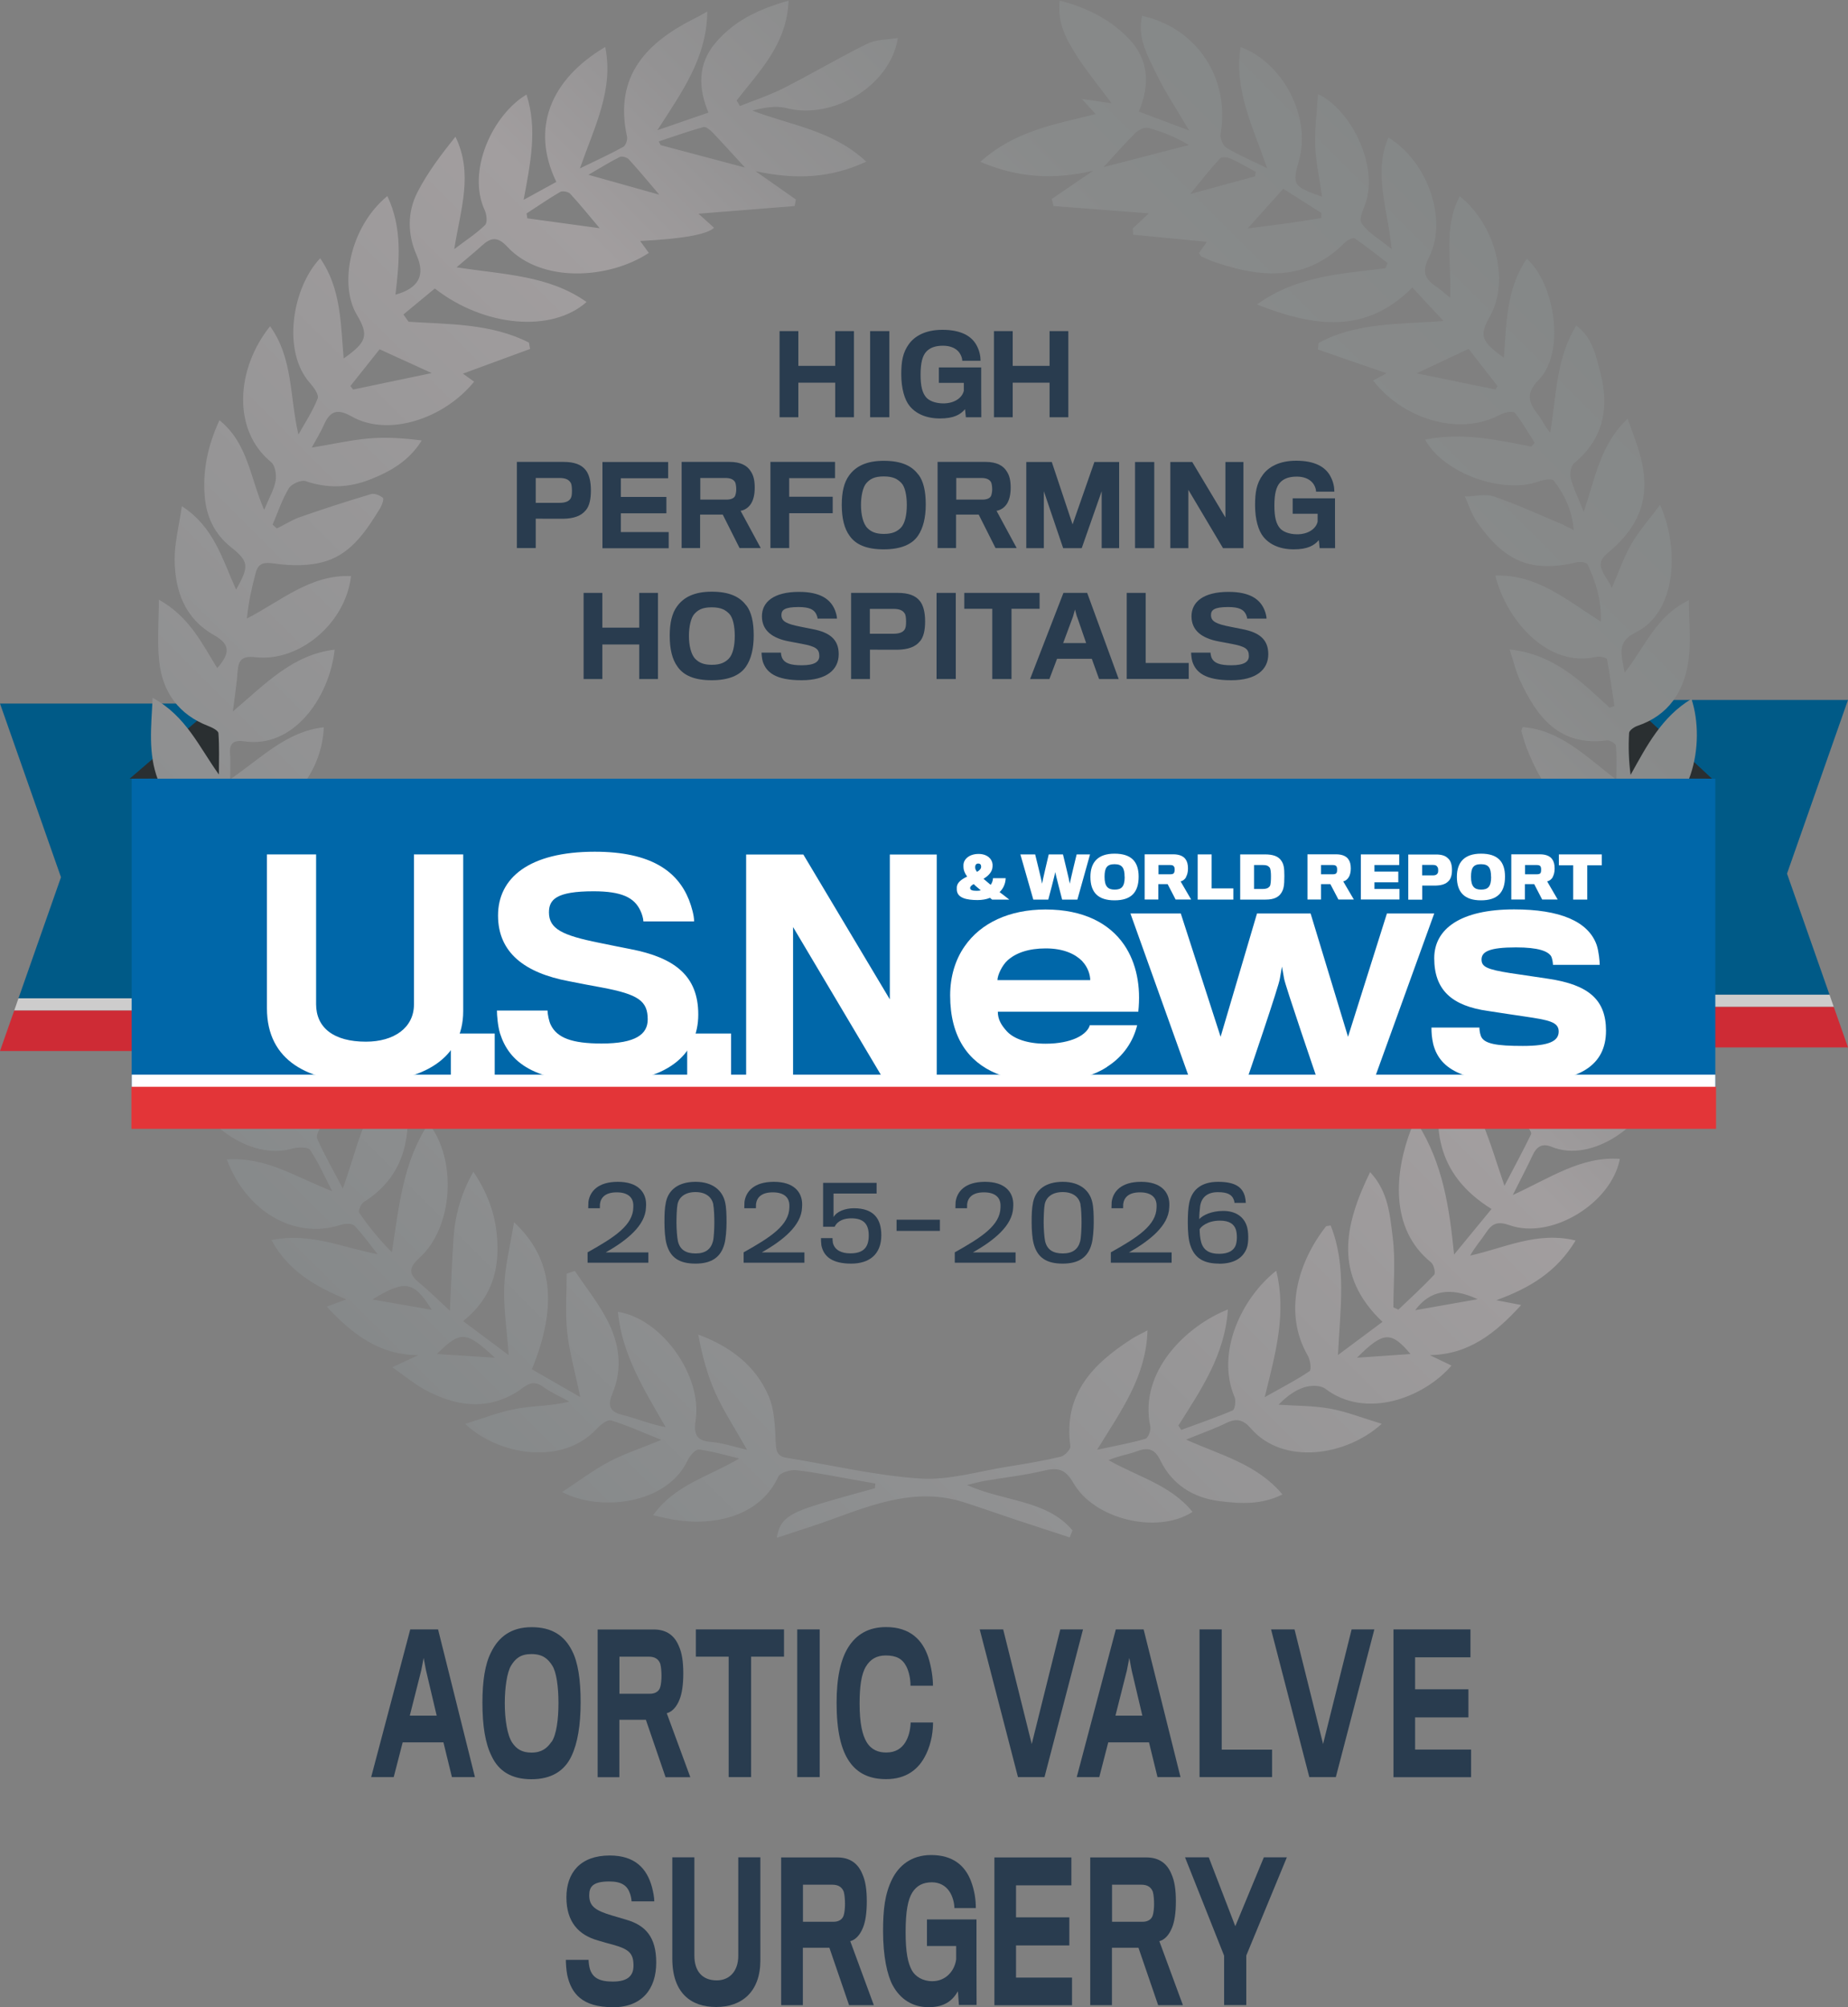 <?xml version="1.0" encoding="UTF-8"?><svg id="Layer_1" xmlns="http://www.w3.org/2000/svg" xmlns:xlink="http://www.w3.org/1999/xlink" viewBox="0 0 200 217.14"><rect x="0" y="0" width="200" height="217.14" fill="#808080" stroke="none"/><defs><style>.cls-1{fill:#e33538;}.cls-2{fill:#0067a9;}.cls-3{fill:#fff;}.cls-4{fill:#293c4f;}.cls-5{fill:url(#linear-gradient);fill-rule:evenodd;}.cls-6{fill:#2a2f31;}.cls-7{fill:#005a87;}.cls-8{fill:#cdcccc;}.cls-9{fill:#ce2b35;}</style><linearGradient id="linear-gradient" x1="39.17" y1="145.04" x2="160.77" y2="23.44" gradientUnits="userSpaceOnUse"><stop offset="0" stop-color="#86898a"/><stop offset=".18" stop-color="#8f9091"/><stop offset=".59" stop-color="#a29e9f"/><stop offset=".7" stop-color="#939293"/><stop offset=".84" stop-color="#888a8a"/><stop offset="1" stop-color="#858888"/></linearGradient></defs><path class="cls-4" d="M42.61,192.25h-2.44l4.23-15.98h3.01l3.99,15.98h-2.49l-.92-3.76h-4.41l-.97,3.76ZM46.1,180.68l-.25-1.32-.26,1.34-1.24,4.9h2.91l-1.16-4.92Z"/><path class="cls-4" d="M61.92,178.6c.63,1.23.92,3.08.92,5.56s-.34,4.43-.97,5.77c-.76,1.66-2.21,2.55-4.35,2.55s-3.54-.85-4.32-2.51c-.68-1.36-.99-3.26-.99-5.77,0-2.37.29-4.21.94-5.46.81-1.66,2.17-2.71,4.38-2.71s3.56.91,4.39,2.57ZM59.69,188.45c.53-.77.75-2.45.75-4.21s-.22-3.36-.68-4.07c-.47-.73-1.04-1.23-2.24-1.23s-1.74.49-2.21,1.25c-.43.71-.68,2.35-.68,4.07s.26,3.46.81,4.27c.44.65,1.02,1.07,2.08,1.07,1.13,0,1.71-.51,2.15-1.15Z"/><path class="cls-4" d="M73.55,183.84c-.33.85-.84,1.36-1.39,1.5l2.55,6.92h-2.68l-2.13-6.21h-2.87v6.21h-2.35v-15.98h6.08c1.39,0,2.25.67,2.71,1.8.33.73.48,1.66.48,2.97,0,1.21-.15,2.16-.4,2.79ZM71.48,180.05c-.19-.57-.61-.83-1.26-.83h-3.18v4.01h3.31c.52,0,.94-.22,1.09-.67.1-.3.15-.83.15-1.23,0-.47-.04-1.01-.12-1.27Z"/><path class="cls-4" d="M81.29,179.22v13.03h-2.43v-13.03h-3.55v-2.95h9.54v2.95h-3.56Z"/><path class="cls-4" d="M86.28,192.25v-15.98h2.43v15.98h-2.43Z"/><path class="cls-4" d="M100.22,189.78c-.76,1.62-2.14,2.69-4.32,2.69-1.75,0-3.08-.59-3.98-1.9-.9-1.29-1.38-3.34-1.38-6.35,0-2.71.43-4.69,1.27-6.03.88-1.38,2.18-2.17,4.09-2.17,2.62,0,3.96,1.42,4.57,3.28.34,1.07.5,2.25.5,3.06h-2.43c0-.75-.17-1.52-.44-2.06-.43-.85-1.09-1.21-2.24-1.21-1.01,0-1.67.42-2.14,1.19-.5.81-.69,2.16-.69,4.01,0,2.12.29,3.4.77,4.19.51.83,1.28,1.11,2.11,1.11,1.04,0,1.67-.47,2.06-1.09.37-.61.54-1.27.59-2.16h2.42c-.01.85-.12,2.1-.76,3.46Z"/><path class="cls-4" d="M113.04,192.25h-2.87l-4.14-15.98h2.54l3.09,12.4,3.09-12.4h2.46l-4.17,15.98Z"/><path class="cls-4" d="M118.97,192.25h-2.44l4.23-15.98h3.01l3.99,15.98h-2.49l-.92-3.76h-4.41l-.97,3.76ZM122.47,180.68l-.25-1.32-.26,1.34-1.24,4.9h2.91l-1.16-4.92Z"/><path class="cls-4" d="M129.82,192.25v-15.98h2.4v13.01h5.45v2.97h-7.86Z"/><path class="cls-4" d="M144.57,192.25h-2.87l-4.14-15.98h2.54l3.09,12.4,3.09-12.4h2.46l-4.17,15.98Z"/><path class="cls-4" d="M150.81,192.25v-15.98h8.33v3.02h-5.99v3.46h5.77v3.04h-5.77v3.48h6.06v2.99h-8.4Z"/><path class="cls-4" d="M66.32,217.14c-3.3,0-4.49-1.46-4.93-3.48-.11-.53-.15-1.32-.15-1.64h2.46c0,.28.07.77.15,1.01.3.93,1.02,1.34,2.47,1.34,1.66,0,2.24-.67,2.24-1.72,0-1.32-.46-1.78-2.22-2.27-.32-.08-1.12-.3-1.6-.45-2.13-.59-3.44-2.02-3.44-4.67s1.49-4.53,4.69-4.53c2.73,0,4.02,1.4,4.57,3.42.14.53.25,1.13.25,1.54h-2.46c0-.18-.07-.55-.15-.79-.29-.89-.88-1.36-2.26-1.36-1.81,0-2.17.59-2.17,1.5,0,1.17.65,1.64,2.43,2.17.55.16,1.27.38,1.52.45,2.17.61,3.3,1.92,3.3,4.65,0,2.89-1.56,4.84-4.7,4.84Z"/><path class="cls-4" d="M77.51,217.12c-2.72,0-4.75-1.5-4.75-5.24v-10.95h2.39v10.64c0,1.68.86,2.67,2.42,2.67,1.37,0,2.33-.99,2.33-2.65v-10.66h2.39v11.15c0,3.38-1.99,5.04-4.78,5.04Z"/><path class="cls-4" d="M93.41,208.5c-.33.85-.84,1.36-1.39,1.5l2.55,6.92h-2.68l-2.13-6.21h-2.87v6.21h-2.35v-15.98h6.08c1.39,0,2.25.67,2.71,1.8.33.73.48,1.66.48,2.97,0,1.21-.15,2.16-.4,2.79ZM91.34,204.72c-.19-.57-.61-.83-1.26-.83h-3.18v4.01h3.31c.52,0,.94-.22,1.09-.67.1-.3.15-.83.15-1.23,0-.47-.04-1.01-.12-1.27Z"/><path class="cls-4" d="M103.78,216.92l-.11-1.5c-.58.99-1.42,1.72-3.18,1.72s-3.08-.89-3.88-2.37c-.59-1.09-1.04-3.14-1.04-5.83,0-2.33.18-4.05.99-5.67.7-1.4,2.03-2.59,4.21-2.59,2.32,0,3.66,1.11,4.31,2.81.4,1.05.53,2.06.53,2.93h-2.32c0-.53-.19-1.29-.54-1.8-.39-.59-1.04-.99-1.89-.99-.97,0-1.66.36-2.13,1.11-.48.77-.72,2.08-.72,4.27s.24,3.34.68,4.15c.36.65,1.16,1.17,2.21,1.17,1.39,0,2.39-1.03,2.58-2.35v-1.46h-3.16v-2.87h5.36v4.94c0,1.96.01,4.25.01,4.31h-1.92Z"/><path class="cls-4" d="M107.62,216.92v-15.98h8.33v3.02h-5.99v3.46h5.77v3.04h-5.77v3.48h6.06v2.99h-8.4Z"/><path class="cls-4" d="M126.86,208.5c-.33.85-.84,1.36-1.39,1.5l2.55,6.92h-2.68l-2.13-6.21h-2.87v6.21h-2.35v-15.98h6.08c1.39,0,2.25.67,2.71,1.8.33.73.48,1.66.48,2.97,0,1.21-.15,2.16-.4,2.79ZM124.79,204.72c-.19-.57-.61-.83-1.26-.83h-3.18v4.01h3.31c.52,0,.94-.22,1.09-.67.1-.3.15-.83.15-1.23,0-.47-.04-1.01-.12-1.27Z"/><path class="cls-4" d="M134.88,211.55v5.36h-2.4v-5.34l-4.23-10.64h2.57l2.87,7.45,3.09-7.45h2.49l-4.39,10.62Z"/><polygon class="cls-7" points="0 76.11 23.69 76.11 23.69 108 2 108 6.6 94.9 0 76.11"/><polygon class="cls-8" points="23.69 109.32 1.54 109.32 2 108 23.69 108 23.69 109.32"/><polygon class="cls-9" points="23.69 113.7 0 113.7 1.54 109.32 23.69 109.32 23.69 113.7"/><polygon class="cls-6" points="23.83 84.2 23.83 75.83 14.03 84.24 23.83 84.2"/><polygon class="cls-7" points="200 75.72 176.31 75.72 176.31 107.61 198 107.61 193.4 94.51 200 75.72"/><polygon class="cls-8" points="176.31 108.93 198.46 108.93 198 107.61 176.31 107.61 176.31 108.93"/><polygon class="cls-9" points="176.31 113.31 200 113.31 198.46 108.93 176.31 108.93 176.31 113.31"/><polygon class="cls-6" points="176.24 84.2 176.24 75.83 185.28 84.24 176.24 84.2"/><path class="cls-5" d="M163.64,109.71c-.46-2.15-1.01-4.29-1.35-6.46-.19-1.18-.03-2.42-.03-3.63.17-.06.35-.12.52-.18.67.55,1.34,1.1,2.2,1.79-.5-3.14-.96-6.07-1.42-8.99.22-.06.44-.13.66-.19,3.82,2.63,5.81,6.66,8.3,10.74.28-1.57.62-3.13.8-4.71.03-.28-.54-.83-.91-.92-3.81-.91-5.48-3.73-6.48-7.15-.29-.98-.37-2.03-.61-3.44,3.92,1.56,6.07,4.54,8.64,7.96.28-2.02.53-3.53.66-5.06.02-.21-.56-.66-.89-.69-4.9-.47-6.97-3.94-8.54-7.95-.22-.57-.37-1.17-.54-1.75-.01-.05.04-.12.14-.42,4.01.3,6.72,3.06,10.14,5.7,0-1.52.06-2.62-.05-3.7-.02-.22-.66-.6-.97-.56-5.18.67-7.62-2.56-9.46-6.62-.4-.88-.62-1.84-1.07-3.22,4.85.52,7.78,3.52,10.82,6.3.17-.06.34-.12.52-.18-.26-1.69-.48-3.39-.81-5.07-.03-.16-.79-.33-1.15-.25-5.18,1.21-9.69-3.85-10.93-8.79,4.52-.16,7.68,2.62,11.42,4.98.08-2.4-.57-4.33-1.43-6.19-.1-.21-.75-.32-1.1-.24-4.93,1.15-7.8.05-10.89-4.37-.57-.81-.87-1.82-1.29-2.73,1.06-.02,2.21-.33,3.16,0,2.44.82,4.78,1.92,7.16,2.91.38.16.74.36,1.45.72-.17-2.24-1.04-3.88-2.15-5.36-.19-.25-1.13-.09-1.65.1-3.88,1.4-10.27-.87-12.28-4.53,3.93-.81,7.72,0,11.5.76.12-.14.24-.28.36-.41-.7-1.1-1.33-2.25-2.15-3.25-.19-.23-1.12-.06-1.57.19-4.5,2.44-10.62.4-13.76-3.68.53-.29,1.05-.58,1.45-.79-2.42-.84-4.93-1.71-7.43-2.57.02-.23.05-.47.07-.7,3.99-2.2,8.5-2.02,13.53-2.38-1.3-1.39-2.26-2.42-3.38-3.63-5.05,5.1-10.65,4.26-16.81,1.84,4.36-3.16,9.21-3.3,13.92-3.93.07-.19.14-.38.21-.56-1.17-.9-2.33-1.83-3.55-2.66-.18-.12-.81.18-1.07.44-4.12,4.19-8.93,3.86-13.95,2.17-.52-.18-1.03-.4-1.54-.63-.1-.04-.15-.18-.31-.38.28-.4.57-.82.86-1.23-2.66-.26-5.31-.51-7.97-.77-.02-.22-.04-.45-.05-.67.54-.51,1.09-1.02,1.74-1.64-3.56-.27-6.93-.53-10.31-.79-.06-.26-.12-.51-.19-.77,1.36-.92,2.72-1.85,4.48-3.05-4.33,1-8.16.76-12.21-.96,3.76-3.4,8.2-4.08,12.47-5.17-.57-.63-1.04-1.15-1.51-1.67l-.02.03c.95.14,1.89.27,3.26.47-1.45-1.96-2.74-3.51-3.81-5.2-1.07-1.7-2.09-3.48-1.81-5.91,2.97.78,5.47,2.03,7.47,4.11,2.15,2.23,2.34,4.92,1.1,7.9,1.77.67,3.39,1.28,5.45,2.05-1.36-2.32-2.59-4.14-3.54-6.1-.94-1.95-2.11-3.93-1.55-6.3,5.93,1.29,9.53,6.79,8.49,12.77-.08.46.24,1.25.62,1.49,1.25.76,2.62,1.33,4.42,2.22-1.56-4.52-3.61-8.51-2.88-13.11,4.67,1.72,7.63,7.62,6.33,12.23-.76,2.69-.67,2.85,2.49,3.96-.27-1.94-.67-3.71-.74-5.49-.07-1.82.18-3.65.3-5.61,3.45,1.63,6.36,7.3,5.27,11.4-.23.87-.9,2.03-.57,2.54.66,1.02,1.87,1.68,3.27,2.82-.41-4.36-2.02-8.18-.35-12.06,4.25,2.58,6.47,8.91,4.38,12.98-.81,1.58-.41,2.32.79,3.14.43.29.81.65,1.51,1.21.19-3.9-.77-7.58,1.04-10.98,3.83,3.07,5.46,9.09,3.27,12.98-1.18,2.1-.98,2.72,1.51,4.49.28-3.77.27-7.51,2.48-10.71,3.02,2.69,4.22,10.14,1.27,13.12-1.28,1.3-1.19,2.34-.14,3.63.49.61.8,1.36,1.4,2.07.67-3.89.59-7.94,2.82-11.59,1.74,1.28,2.11,3.22,2.58,4.97,1,3.79.46,7.24-2.81,9.91-.35.29-.49,1.14-.37,1.63.27,1.06.78,2.06,1.41,3.64,1.27-3.73,1.79-7.27,4.75-10.08.45,1.26.83,2.25,1.15,3.26,1.51,4.77.46,8.18-3.37,11.33-1.63,1.35.08,2.47.5,3.74.7-1.6,1.27-3.27,2.13-4.77.83-1.44,1.97-2.71,3.1-4.23,2.16,4.82,1.72,11.66-2.63,13.79-2.1,1.03-1.56,2.35-1.2,4.36,2.22-2.79,3.32-6.06,6.95-7.85,0,2.42.24,4.54-.05,6.58-.48,3.31-2.14,5.89-5.53,7.03-.35.12-.87.48-.89.76-.09,1.49-.04,2.99.16,4.54,1.75-3.15,3.37-6.28,6.59-8.22,1.57,4.77.08,12.55-5.78,13.66-1.65.31-2.05,1.81-1.53,4.91,2.42-2.89,4.69-5.71,8.29-6.96.39,5.01-2.95,10.05-6.67,10.86-2.92.64-3.37,1.48-3.3,5,1.57-1.14,2.95-2.31,4.49-3.22,1.53-.9,3.21-1.53,5.06-2.39-.12,4.48-4.15,9.37-8.11,9.64-3.08.22-3.62.9-3.77,4.54,3.39-1.97,6.3-4.68,10.38-4.81-.35,4.67-5.66,9.22-10.12,8.62-1.67-.23-2.21.3-2.61,1.71-.33,1.15-.91,2.24-1.23,3.52,3.65-1.97,7.23-3.85,11.5-3.94-1.39,4.95-7.37,9.1-11.72,7.32-1.02-.42-1.63-.05-2.07.9-.59,1.27-1.25,2.51-2.15,4.31,4.04-1.84,7.39-4.21,11.59-3.91-.92,4.82-7.41,8.76-11.92,7.18-1.3-.46-1.9-.21-2.57.81-.53.81-1.19,1.53-1.71,2.47,3.7-.81,7.22-2.65,11.41-1.63-2.06,3.41-4.95,5.13-8.58,6.46,1.02.2,1.66.32,2.69.52-2.82,3.09-5.69,5.35-9.89,5.42.76.37,1.53.73,2.35,1.13-3.08,3.56-9.33,5.81-13.65,2.51-.52-.4-1.6-.38-2.29-.16-1.01.32-1.92,1-2.78,1.88,1.86.13,3.76.1,5.58.43,1.8.33,3.54,1.02,5.59,1.64-3.88,3.53-10.7,4.48-14.14.52-.85-.98-1.58-1.15-2.71-.6-1.24.61-2.56,1.07-4.33,1.79,3.88,1.73,7.68,2.65,10.43,5.93-2.29,1.15-4.58,1-6.77.73-2.83-.35-5.16-1.76-6.45-4.43-.58-1.2-1.29-1.44-2.5-.98-.96.36-2.01.5-3.1.97,3.12,1.78,6.74,2.68,9.09,5.6-3.77,2.44-10.63.84-12.9-3.14-.81-1.42-1.6-1.7-3.1-1.34-2.16.52-4.39.76-6.58,1.14-.45.08-.89.2-1.83.43,4.09,1.83,8.63,1.59,11.42,4.91-.1.25-.2.51-.3.76-1.94-.64-3.89-1.27-5.83-1.91-1.87-.62-3.73-1.29-5.61-1.89-5.02-1.61-9.62.13-14.23,1.82-1.94.71-3.91,1.31-6.03,2.02.32-1.97,1.2-2.62,4.78-3.71,1.93-.59,3.89-1.1,5.84-1.65.01-.17.02-.34.04-.51-.71-.13-1.42-.25-2.14-.38-2.13-.37-4.26-.82-6.41-1.06-.64-.07-1.74.25-1.95.7-1.92,4.18-6.72,5.37-11.14,4.68-.73-.11-1.44-.3-2.41-.51,2.38-3.33,6.08-4.19,9.32-6.14-1.45-.34-2.88-.78-4.35-.97-.36-.05-.99.66-1.22,1.15-2.25,4.82-9.55,5.6-13.59,3.45,1.81-1.19,3.35-2.36,5.04-3.26,1.64-.87,3.44-1.45,5.7-2.38-2.18-.87-3.79-1.62-5.47-2.11-.41-.12-1.17.52-1.59.97-3.7,3.94-10.57,2.81-14.18-.59,2.02-.62,3.75-1.32,5.56-1.64,1.8-.33,3.67-.28,5.73-.77-.96-.53-1.98-.97-2.86-1.61-1.28-.93-2,.07-2.92.62-3.34,2-6.65,1.44-9.87-.3-1.12-.6-2.11-1.44-3.52-2.43,1.18-.55,2-.93,2.82-1.31-4.16,0-7.11-2.21-9.92-5.25.74-.27,1.28-.47,2.12-.78-3.34-1.4-6.24-3.02-8.11-6.42,4.2-.85,7.71.82,11.5,1.53-.83-1.04-1.6-2.14-2.52-3.09-.26-.26-1.02-.23-1.46-.09-4.99,1.64-10.24-1.41-12.34-7.07,4.29-.31,7.62,2,11.4,3.43-.78-1.5-1.46-3.06-2.39-4.46-.23-.34-1.33-.31-1.94-.14-4.57,1.3-10.1-2.78-11.3-7.44,4.25-.02,7.75,2.05,11.75,4.23-.83-2.02-1.4-3.55-2.11-5.02-.17-.35-.89-.73-1.24-.64-3.73.95-7.8-1.46-9.98-5.51-.46-.86-.82-1.76-1.4-3.02,4.47.16,7.48,2.78,10.78,4.89.12-3.43-.65-4.27-3.68-4.64-4.33-.52-6.35-3.66-7.92-7.24-.22-.5-.32-1.04-.47-1.56q1.83-.63,9.69,4.73c.54-2.32-.54-4.27-2.66-4.8-4.48-1.13-7.78-6.02-7.19-10.91,3.73,1.06,5.73,4.24,8.36,6.82.38-3.54-.03-4.17-2.85-5.26-2.13-.82-3.51-2.43-4.32-4.57-1.06-2.82-.72-5.66-.56-8.83,3.63,1.98,5.03,5.33,7.17,8.3,0-1.49.06-2.98-.05-4.47-.02-.29-.68-.62-1.1-.78-3.21-1.24-4.95-3.67-5.31-6.99-.23-2.09-.04-4.23-.04-6.68,3.33,1.87,4.68,4.76,6.32,7.41,1.48-1.69,1.35-2.61-.36-3.58-3.16-1.79-4.21-4.77-4.25-8.13-.02-1.81.47-3.63.78-5.81,3.47,2.23,4.39,5.75,5.87,9.03,1.45-2.56,1.38-3.05-.57-4.61-1.74-1.39-2.63-3.24-2.82-5.43-.24-2.81.3-5.48,1.59-8.29,3.08,2.48,3.31,6.2,4.84,9.7.56-1.37,1.08-2.23,1.24-3.15.11-.64-.05-1.65-.48-2.01-4.26-3.47-3.8-10.12-.12-14.71,2.52,3.52,2.1,7.64,3.07,11.72.72-1.29,1.55-2.54,2.08-3.9.16-.4-.42-1.21-.84-1.68-3.04-3.43-1.93-10.28,1.11-13.49,2.27,3.28,2.22,7.07,2.54,10.84,2.5-1.76,2.76-2.49,1.42-4.74-1.95-3.28-.73-9.51,3.31-12.83,1.65,3.48,1.3,7.06.88,10.67,2.55-.71,3.24-2.13,2.29-4.27-1-2.27-1.02-4.65.09-6.82,1.1-2.14,2.58-4.09,4.11-6,1.95,4.01.56,7.82-.13,12.16,1.38-1.04,2.45-1.73,3.34-2.61.27-.27.17-1.15-.05-1.62-1.94-4.22.84-10.28,4.53-12.49,1.19,3.7.45,7.31-.31,11.39,1.41-.78,2.48-1.36,3.54-1.94-2.81-5.8-.63-11.09,5.29-14.6.94,4.62-1.14,8.57-2.74,13.14,1.89-.92,3.32-1.57,4.69-2.33.27-.15.48-.77.41-1.1-1.46-6.69,2.24-10.31,7.62-12.95.22-.11.42-.23,1.07-.6-.07,5.03-2.7,8.63-5.41,12.85,2.1-.73,3.71-1.28,5.53-1.91-1.11-2.67-1.16-5.24.73-7.5,1.97-2.36,4.58-3.66,7.94-4.61-.17,4.71-3.16,7.63-5.62,10.8.12.2.24.4.36.6,1.57-.63,3.19-1.16,4.7-1.92,3.07-1.56,6.04-3.32,9.12-4.84.93-.46,2.12-.4,3.27-.6-.81,5.18-7.04,8.89-12.09,7.58-1.13-.29-2.4-.04-3.67.27,4.14,1.6,8.7,2.11,12.34,5.53-3.84,1.78-7.58,1.97-11.98,1.03,1.72,1.21,3.04,2.13,4.36,3.06-.04.24-.09.47-.13.71-3.39.27-6.78.54-10.41.83.6.54,1.14,1.03,1.69,1.52q-1.14,1.09-8,1.43c.34.47.64.88.94,1.29-4.31,2.84-11.64,3.31-15.33-.68-1.05-1.13-1.78-.99-2.75-.1-.74.68-1.53,1.31-2.73,2.34,5.17.79,10,.87,14.07,3.75-3.75,3.34-11.07,2.72-16.42-1.46-1.12.92-2.26,1.86-3.4,2.81.19.26.37.53.56.79,4.44.28,8.95.18,13.02,2.25.04.23.09.46.13.69-2.42.89-4.85,1.78-7.27,2.67.25.18.73.52,1.21.87-3.26,4.02-9.29,6.01-13.26,3.76-1.52-.86-2.31-.62-2.98.88-.33.75-.77,1.46-1.33,2.49,2.33-.38,4.25-.82,6.19-.99,1.87-.16,3.76-.03,5.71.22-1.38,2.24-3.45,3.39-5.66,4.25-2.25.87-4.55.96-6.9.15-.48-.17-1.53.3-1.82.77-.74,1.22-1.19,2.61-1.76,3.94.15.14.31.27.47.41.83-.41,1.62-.92,2.49-1.23,2.55-.89,5.12-1.72,7.7-2.49.37-.11.96.14,1.28.41.13.11-.1.79-.3,1.12-1.47,2.39-3.06,4.84-5.84,5.72-1.72.55-3.74.53-5.55.27-1.18-.17-1.78-.09-2.08,1.01-.42,1.58-.78,3.18-.95,4.93,3.69-1.88,6.84-4.77,11.27-4.59-.58,5.08-5.55,9.31-10.33,8.78-1.48-.17-1.86.3-1.95,1.59-.08,1.25-.29,2.49-.51,4.28,3.61-3.08,6.52-6.16,11.02-6.69-.61,5.35-4.55,10.69-9.75,9.92-1.1-.16-1.67.13-1.57,1.35.06.77.01,1.55.01,2.76,3.42-2.35,6.12-5.19,10.13-5.63-.18,4.96-3.89,9.36-8.43,10.06-1.02.16-1.45.5-1.31,1.52.18,1.24.32,2.47.75,3.76,2.49-2.8,4.65-5.69,8.15-7.3.44,5-2.16,8.92-6.69,10.51-.39.14-.98.66-.94.93.19,1.52.55,3.03,1.1,4.52,2.23-3.91,4.22-7.78,8.17-10.73.44,3.67-.04,6.77-1.33,9.89.81-.75,1.61-1.5,2.66-2.47.92,3.65.18,6.83-.75,10-1.7,1.44-3.42,2.87-5.11,4.33-.21.18-.5.55-.44.73.57,1.71,1.21,3.4,1.83,5.09,1.29-2.82,2.19-5.41,3.07-8,.24-.72.41-1.47.61-2.2.87-.78,1.73-1.55,2.61-2.34,2.03,4.93,1.07,11.71-3.92,14.64-.43.25-.9,1.18-.75,1.53.72,1.68,1.65,3.27,2.78,5.43,1.75-4.82,2.42-9.56,6.45-12.93.15.97.34,1.93.45,2.9.53,4.66-.31,8.76-4.63,11.49-.31.19-.63.96-.5,1.15,1.03,1.49,2.17,2.91,3.54,4.28.77-4.87,1.16-9.69,3.98-13.95,3.13,4.02,2.62,11.28-.98,14.54-1.22,1.11-1.2,1.76-.01,2.74,1.09.89,2.08,1.89,3.29,3,.13-2.77.22-5.25.38-7.72.16-2.47.75-4.82,2.16-7.32,1.85,2.75,2.62,5.42,2.61,8.38-.01,3.07-1.07,5.66-3.72,7.78,1.67,1.25,3.11,2.32,4.93,3.68-.2-2.84-.57-5.15-.48-7.45.09-2.22.65-4.42,1.06-6.93,4.2,3.9,4.75,9.04,1.93,15.91,1.57.9,3.17,1.82,5.24,3.01-.57-2.76-1.19-4.89-1.42-7.06-.22-2.08-.05-4.19-.05-6.29.29-.1.58-.2.88-.3,1.17,1.74,2.49,3.39,3.46,5.23,1.34,2.54,1.77,5.25.61,8.03-.47,1.13-.45,1.95,1.05,2.31,1.55.38,3.04,1.03,4.71,1.33-2.3-4.01-4.71-7.79-5.17-12.47,4.71.71,9.12,6.84,8.42,11.69-.24,1.64.11,2.27,1.75,2.39,1.13.09,2.24.48,3.81.84-1.32-2.34-2.54-4.18-3.43-6.16-.88-1.97-1.44-4.08-1.85-6.3,3.48,1.28,6.18,3.35,7.6,6.61.66,1.51.7,3.34.78,5.04.05.95.14,1.51,1.19,1.68,4.82.77,9.62,1.93,14.47,2.24,3.14.2,6.35-.8,9.53-1.3,1.89-.3,3.79-.62,5.65-1.06.43-.1,1.1-.8,1.05-1.14-.78-5.61,2.42-8.9,6.65-11.61.4-.26.84-.46,1.7-.92-.16,5.03-2.83,8.65-5.46,12.92,2.1-.46,3.7-.74,5.24-1.19.29-.09.61-.93.52-1.34-1.26-5.92,3.91-10.89,8.4-12.65-.33,4.93-2.93,8.71-5.36,12.56.1.16.21.32.31.47,1.86-.69,3.75-1.33,5.57-2.11.24-.11.37-1.04.2-1.44-2.05-4.84.78-10.73,4.51-13.67,1.13,4.56-.04,8.81-1.25,13.68,1.95-1.1,3.46-1.87,4.85-2.81.23-.16.09-1.21-.18-1.68-2.69-4.64-1.08-10.11,1.96-13.98.06-.07.22-.05.51-.11,1.74,4.36,1.04,8.92.79,14.02,1.85-1.37,3.27-2.44,4.82-3.59-5.3-5.03-4.17-10.39-1.34-16.2,1.99,2.12,2.15,4.7,2.45,7.09.31,2.48.07,5.03.07,7.54.18.08.36.16.54.25,1.3-1.24,2.64-2.46,3.87-3.77.18-.19-.03-1.1-.33-1.34-4.53-3.65-3.94-9.79-2.18-14.37.07-.19.34-.31.73-.64,2.72,4.33,3.42,9.01,3.94,14.16,1.3-1.59,2.61-3.17,4.05-4.93-6.06-3.77-6.68-9.1-4.96-15.6,3.66,3.8,4.73,8.37,6.36,13.09.97-1.85,1.96-3.69,2.88-5.57.09-.18-.24-.68-.49-.89-5.39-4.47-6.59-8.41-4.41-14.99.98,1.02,1.89,1.97,2.8,2.92.63,1.84,1.29,3.66,1.87,5.51.46,1.46.81,2.95,1.21,4.42,1.03-1.51,1.64-2.97,2.1-4.48.13-.43.02-1.19-.28-1.45-1.6-1.38-3.29-2.65-4.95-3.96ZM41.08,37.79c-.99,1.24-2.07,2.61-3.16,3.97.1.13.2.25.3.38,2.8-.59,5.61-1.17,8.5-1.78-1.89-.86-3.6-1.64-5.63-2.57ZM80.64,18.14c-1.19-1.29-2.32-2.55-3.48-3.77-.28-.29-.76-.7-1.02-.63-1.63.45-3.23,1.03-4.85,1.56.07.14.14.27.21.4,3.04.81,6.08,1.62,9.14,2.43ZM158.94,37.74c-1.95.92-3.7,1.74-5.63,2.65,3.01.61,5.78,1.18,8.55,1.75.07-.12.14-.25.21-.37-1.04-1.34-2.08-2.68-3.13-4.03ZM119.43,18.08c3.08-.8,6.16-1.6,9.24-2.39-1.43-.87-2.9-1.45-4.43-1.86-.39-.1-1.05.24-1.38.57-1.16,1.15-2.24,2.39-3.43,3.68ZM64.91,24.7c-1.14-1.35-2.13-2.58-3.2-3.74-.21-.22-.83-.34-1.08-.2-1.24.72-2.43,1.55-3.64,2.33.03.18.05.36.08.53,2.55.35,5.1.7,7.84,1.07ZM138.88,20.42c-1.3,1.45-2.5,2.78-3.85,4.29,1.56-.2,2.88-.36,4.19-.54,1.26-.18,2.51-.38,3.77-.58,0-.18.01-.36.02-.55-1.37-.87-2.74-1.74-4.13-2.62ZM169.89,110.66c.15.02.29.05.44.07.34-1.28.75-2.55.99-3.85.07-.36-.24-.96-.56-1.18-1.52-1.04-3.11-1.99-4.6-2.92,1.21,2.56,2.47,5.22,3.73,7.88ZM33.62,103.14c-1.64.94-2.97,1.68-4.27,2.46-.34.21-.86.65-.81.86.33,1.42.8,2.81,1.36,4.66,1.38-2.97,2.5-5.37,3.71-7.99ZM71.35,21.06c-1.22-1.43-2.23-2.66-3.3-3.83-.2-.21-.73-.36-.97-.25-1.02.5-1.98,1.11-3.4,1.93,2.75.77,5.04,1.41,7.67,2.15ZM135.82,19.07c.03-.16.06-.31.09-.47-.9-.49-1.78-1.02-2.71-1.44-.34-.15-.99-.22-1.17-.02-1.08,1.17-2.06,2.43-3.22,3.85,2.53-.69,4.77-1.3,7.02-1.91ZM40.3,140.58c2.24.39,4.26.74,6.43,1.12-1.95-3.13-2.89-3.28-6.43-1.12ZM153.16,141.74c2.43-.43,4.56-.8,6.76-1.19q-4.4-2.05-6.76,1.19ZM146.86,146.88c1.91-.13,3.82-.27,5.79-.4-2.08-2.48-2.93-2.47-5.79.4ZM47.28,146.48c2.15.13,4.01.25,6.28.4-3.15-2.92-3.71-2.94-6.28-.4Z"/><path class="cls-4" d="M90.39,45.14v-3.74h-3.99v3.74h-2.03v-9.32h2.03v3.76h3.99v-3.76h2.03v9.32h-2.03Z"/><path class="cls-4" d="M94.17,45.14v-9.32h2.08v9.32h-2.08Z"/><path class="cls-4" d="M104.53,45.14l-.09-.87c-.5.58-1.21,1-2.71,1s-2.63-.52-3.31-1.38c-.51-.64-.88-1.83-.88-3.4,0-1.36.15-2.36.85-3.3.6-.81,1.73-1.51,3.6-1.51,1.98,0,3.13.65,3.68,1.64.34.61.45,1.2.45,1.71h-1.98c0-.31-.17-.75-.46-1.05-.33-.34-.88-.58-1.62-.58-.83,0-1.41.21-1.82.65-.41.45-.61,1.21-.61,2.49s.2,1.95.58,2.42c.31.38.99.68,1.89.68,1.19,0,2.04-.6,2.21-1.37v-.85h-2.7v-1.67h4.58v2.88c0,1.14.01,2.48.01,2.51h-1.64Z"/><path class="cls-4" d="M113.59,45.14v-3.74h-3.99v3.74h-2.03v-9.32h2.03v3.76h3.99v-3.76h2.03v9.32h-2.03Z"/><path class="cls-4" d="M63.4,55.19c-.48.62-1.31.91-2.44.93-.27.01-2.98-.01-2.98-.01v3.18h-2.04v-9.32h5.04c1.18,0,1.92.29,2.38.85.37.44.59,1.18.59,2.23,0,.99-.17,1.68-.54,2.14ZM61.75,52.21c-.19-.33-.57-.5-1.2-.5h-2.57v2.69h2.54c.72,0,1.06-.19,1.24-.48.11-.19.14-.45.14-.84,0-.41-.05-.72-.14-.87Z"/><path class="cls-4" d="M65.2,59.3v-9.32h7.11v1.76h-5.12v2.02h4.93v1.77h-4.93v2.03h5.18v1.75h-7.17Z"/><path class="cls-4" d="M81.34,54.39c-.28.5-.72.79-1.19.87l2.18,4.03h-2.29l-1.82-3.62h-2.45v3.62h-2v-9.32h5.19c1.19,0,1.92.39,2.31,1.05.28.42.41.97.41,1.73,0,.71-.13,1.26-.34,1.63ZM79.57,52.19c-.17-.33-.52-.48-1.07-.48h-2.71v2.34h2.83c.45,0,.8-.13.93-.39.08-.18.13-.48.13-.72,0-.27-.04-.59-.11-.74Z"/><path class="cls-4" d="M85.41,51.74v2h4.71v1.78h-4.71v3.77h-2.03v-9.32h6.99v1.76h-4.97Z"/><path class="cls-4" d="M99.4,51.34c.54.72.79,1.79.79,3.24s-.3,2.58-.83,3.36c-.65.97-1.89,1.49-3.72,1.49s-3.02-.5-3.69-1.46c-.58-.79-.85-1.9-.85-3.36,0-1.38.25-2.45.8-3.18.7-.97,1.85-1.58,3.74-1.58s3.04.53,3.75,1.5ZM97.5,57.08c.45-.45.64-1.43.64-2.45s-.19-1.96-.58-2.37c-.4-.42-.88-.72-1.91-.72s-1.49.28-1.89.73c-.37.41-.58,1.37-.58,2.37s.22,2.02.7,2.49c.38.38.87.63,1.78.63.97,0,1.46-.29,1.84-.67Z"/><path class="cls-4" d="M109.04,54.39c-.28.5-.72.79-1.19.87l2.18,4.03h-2.29l-1.82-3.62h-2.45v3.62h-2v-9.32h5.19c1.19,0,1.92.39,2.31,1.05.28.42.41.97.41,1.73,0,.71-.13,1.26-.34,1.63ZM107.27,52.19c-.17-.33-.52-.48-1.07-.48h-2.71v2.34h2.83c.45,0,.8-.13.93-.39.08-.18.13-.48.13-.72,0-.27-.04-.59-.11-.74Z"/><path class="cls-4" d="M119.23,59.3v-6.16l-2.16,6.16h-2.01l-2.09-6.16v6.16h-1.9v-9.32h2.76l2.25,6.75,2.36-6.75h2.68v9.32h-1.9Z"/><path class="cls-4" d="M122.84,59.3v-9.32h2.08v9.32h-2.08Z"/><path class="cls-4" d="M132.36,59.3l-3.75-6.31v6.31h-1.95v-9.32h2.37l3.59,6v-6h1.95v9.32h-2.21Z"/><path class="cls-4" d="M142.82,59.3l-.09-.87c-.5.58-1.21,1-2.71,1s-2.63-.52-3.31-1.38c-.51-.64-.88-1.83-.88-3.4,0-1.36.15-2.36.85-3.3.6-.81,1.73-1.51,3.6-1.51,1.98,0,3.13.65,3.68,1.64.34.61.45,1.2.45,1.71h-1.98c0-.31-.16-.75-.46-1.05-.33-.34-.88-.58-1.62-.58-.83,0-1.42.21-1.82.65-.41.45-.61,1.21-.61,2.49s.2,1.95.58,2.42c.31.38.99.68,1.89.68,1.19,0,2.04-.6,2.21-1.37v-.85h-2.7v-1.67h4.58v2.88c0,1.14.01,2.48.01,2.51h-1.64Z"/><path class="cls-4" d="M69.18,73.46v-3.74h-3.99v3.74h-2.03v-9.32h2.03v3.76h3.99v-3.76h2.03v9.32h-2.03Z"/><path class="cls-4" d="M80.78,65.5c.54.72.79,1.79.79,3.24s-.29,2.58-.83,3.36c-.65.97-1.89,1.49-3.72,1.49s-3.02-.5-3.69-1.46c-.58-.79-.85-1.9-.85-3.36,0-1.38.25-2.45.8-3.18.7-.97,1.85-1.58,3.74-1.58s3.04.53,3.75,1.5ZM78.88,71.24c.45-.45.64-1.43.64-2.45s-.19-1.96-.58-2.37c-.4-.42-.88-.72-1.91-.72s-1.49.28-1.89.73c-.37.41-.58,1.37-.58,2.37s.22,2.02.7,2.49c.38.38.87.63,1.78.63.97,0,1.46-.29,1.84-.67Z"/><path class="cls-4" d="M86.76,73.59c-2.82,0-3.83-.85-4.21-2.03-.09-.31-.13-.77-.13-.96h2.1c0,.16.06.45.13.59.26.54.87.78,2.11.78,1.42,0,1.91-.39,1.91-1,0-.77-.39-1.04-1.9-1.32-.27-.05-.96-.18-1.37-.26-1.82-.34-2.94-1.18-2.94-2.72s1.27-2.64,4.01-2.64c2.33,0,3.43.81,3.9,1.99.12.31.21.66.21.9h-2.1c0-.11-.06-.32-.13-.46-.25-.52-.75-.79-1.93-.79-1.55,0-1.85.34-1.85.87,0,.68.55.96,2.08,1.26.47.09,1.08.22,1.3.26,1.85.35,2.82,1.12,2.82,2.71,0,1.69-1.33,2.82-4.01,2.82Z"/><path class="cls-4" d="M99.57,69.36c-.48.62-1.31.91-2.44.93-.27.01-2.98-.01-2.98-.01v3.18h-2.04v-9.32h5.04c1.18,0,1.92.29,2.38.85.37.44.59,1.18.59,2.23,0,.99-.17,1.68-.54,2.14ZM97.91,66.37c-.19-.33-.57-.5-1.2-.5h-2.57v2.69h2.54c.72,0,1.06-.19,1.24-.48.11-.19.14-.45.14-.84,0-.41-.05-.72-.14-.87Z"/><path class="cls-4" d="M101.36,73.46v-9.32h2.08v9.32h-2.08Z"/><path class="cls-4" d="M109.47,65.86v7.6h-2.08v-7.6h-3.03v-1.72h8.15v1.72h-3.04Z"/><path class="cls-4" d="M113.57,73.46h-2.09l3.61-9.32h2.57l3.41,9.32h-2.12l-.79-2.19h-3.76l-.83,2.19ZM116.55,66.71l-.21-.77-.22.78-1.06,2.85h2.49l-.99-2.87Z"/><path class="cls-4" d="M121.94,73.46v-9.32h2.05v7.58h4.66v1.73h-6.71Z"/><path class="cls-4" d="M133.25,73.59c-2.82,0-3.83-.85-4.21-2.03-.09-.31-.13-.77-.13-.96h2.1c0,.16.06.45.13.59.26.54.87.78,2.11.78,1.42,0,1.91-.39,1.91-1,0-.77-.39-1.04-1.9-1.32-.27-.05-.96-.18-1.37-.26-1.82-.34-2.94-1.18-2.94-2.72s1.27-2.64,4.01-2.64c2.33,0,3.43.81,3.9,1.99.12.31.21.66.21.9h-2.1c0-.11-.06-.32-.13-.46-.25-.52-.75-.79-1.93-.79-1.54,0-1.85.34-1.85.87,0,.68.55.96,2.08,1.26.47.09,1.08.22,1.3.26,1.85.35,2.82,1.12,2.82,2.71,0,1.69-1.33,2.82-4.01,2.82Z"/><rect class="cls-2" x="14.25" y="84.24" width="171.39" height="33.38"/><g id="U.S.News"><path class="cls-3" d="M39.48,117.07c-6.07,0-10.59-2.28-10.59-7.98v-16.66h5.32v16.2c0,2.56,1.91,4.06,5.39,4.06,3.05,0,5.2-1.51,5.2-4.03v-16.23h5.33v16.96c0,5.15-4.43,7.67-10.65,7.67Z"/><path class="cls-3" d="M48.79,116.76v-4.95h4.75v4.95h-4.75Z"/><path class="cls-3" d="M65.11,117.1c-7.36,0-10.01-2.22-10.99-5.29-.25-.8-.34-2-.34-2.49h5.48c0,.43.16,1.17.34,1.54.68,1.41,2.28,2.03,5.51,2.03,3.7,0,4.99-1.01,4.99-2.61,0-2-1.02-2.71-4.96-3.45-.71-.13-2.5-.46-3.57-.68-4.75-.89-7.67-3.07-7.67-7.11s3.32-6.9,10.47-6.9c6.1,0,8.96,2.13,10.19,5.2.31.8.56,1.72.56,2.34h-5.49c0-.28-.15-.83-.34-1.2-.65-1.36-1.97-2.06-5.05-2.06-4.03,0-4.83.89-4.83,2.28,0,1.79,1.45,2.49,5.42,3.29,1.23.25,2.83.58,3.38.68,4.84.93,7.36,2.92,7.36,7.08,0,4.4-3.48,7.36-10.47,7.36Z"/><path class="cls-3" d="M74.37,116.76v-4.95h4.75v4.95h-4.75Z"/><path class="cls-3" d="M95.62,116.76l-9.79-16.47v16.47h-5.08v-24.32h6.19l9.36,15.67v-15.67h5.08v24.32h-5.76Z"/><path class="cls-3" d="M119.8,115.43c-1.57,1.01-3.76,1.63-6.66,1.63-3.98,0-7.21-1.17-8.94-3.92-.88-1.4-1.37-3.2-1.37-5.45,0-2.05.56-3.88,1.57-5.32,1.73-2.51,4.83-3.98,8.75-3.98,4.11,0,6.92,1.5,8.51,3.82,1.34,1.96,1.83,4.53,1.53,7.24h-15.2c0,.82.36,1.44.98,2.12.75.81,2.22,1.34,4.18,1.34,1.47,0,2.54-.26,3.3-.59.95-.42,1.4-1.01,1.49-1.41h5.13c-.42,1.73-1.47,3.36-3.26,4.5ZM117.12,103.97c-.75-.75-1.99-1.37-3.95-1.37-1.86,0-3.23.49-4.11,1.28-.62.55-1.11,1.63-1.11,2.15h10.04c0-.52-.22-1.37-.87-2.05Z"/><path class="cls-3" d="M148.72,116.76h-6.16s-3.53-10.31-3.59-10.9c-.04-.23-.23-1.29-.23-1.29,0,0-.19,1.06-.22,1.26-.03.62-3.56,10.93-3.56,10.93h-6.2l-6.42-17.94h5.45l4.31,13.34,3.94-13.34h5.8l4.05,13.34,4.21-13.34h5.12l-6.49,17.94Z"/><path class="cls-3" d="M164.8,117.09c-6.07,0-8.94-1.21-9.69-4.14-.16-.72-.19-1.21-.19-1.79h5.19c0,.23.03.55.16.92.33.85,1.7,1.07,4.54,1.07s3.88-.52,3.88-1.56-1.08-1.24-3.72-1.63c-.68-.1-2.84-.42-3.91-.59-3.95-.55-5.84-2.28-5.84-5.71,0-3.19,2.87-5.28,8.64-5.28,4.92,0,8.03,1.27,8.94,3.85.23.69.33,1.79.33,2.15h-5.06c0-.19-.07-.75-.23-.98-.36-.49-1.31-.91-3.78-.91-2.87,0-3.72.46-3.72,1.31,0,.78.56,1.07,3.1,1.47,1.04.16,3.56.52,4.17.62,4.3.65,6.2,2.25,6.2,5.61,0,3.72-2.8,5.61-9,5.61Z"/></g><g id="_World_Report"><path class="cls-3" d="M107.2,95.74c.16-.2.25-.46.27-.74h1.37c-.02.61-.27,1.14-.66,1.51.32.24.69.52,1.05.81h-1.86c-.08-.06-.16-.13-.23-.19-.37.16-.88.24-1.34.24-1.16,0-2.21-.21-2.25-1.11,0-.08,0-.19,0-.25.01-.55.54-.9,1.12-1.18-.29-.4-.4-.74-.4-1.03v-.25c.03-.6.62-1.17,1.64-1.17.93,0,1.47.54,1.51,1.13,0,.04,0,.18,0,.21-.01.62-.49,1.05-.98,1.35.22.18.5.43.78.66ZM104.99,96.05c0,.24.22.32.73.32.14,0,.31-.02.43-.05-.28-.24-.57-.47-.77-.68-.23.13-.38.26-.38.4ZM106.18,93.83v-.1c0-.16-.08-.31-.31-.31s-.31.15-.33.32c0,.04,0,.09,0,.13,0,.14.08.29.2.45.25-.15.42-.31.44-.5Z"/><path class="cls-3" d="M116.59,97.32h-1.64s-.73-2.82-.75-2.98c0,.17-.75,2.98-.75,2.98h-1.62l-1.4-4.89h1.6s.75,3.02.75,3.17c0-.15.72-3.17.72-3.17h1.54s.74,3.02.74,3.17c0-.15.74-3.17.74-3.17h1.45l-1.37,4.89Z"/><path class="cls-3" d="M123.23,94.83c0,1.72-.82,2.57-2.61,2.57s-2.61-.87-2.61-2.54c0-1.56.8-2.51,2.61-2.51s2.61.86,2.61,2.49ZM121.71,94.86c0-.97-.27-1.37-1.09-1.37s-1.08.39-1.08,1.37c0,1.04.37,1.38,1.09,1.38s1.09-.29,1.09-1.38Z"/><path class="cls-3" d="M128.37,94.89c-.15.26-.38.41-.6.46l1.14,1.96h-1.68l-.86-1.66h-1.01v1.66h-1.48v-4.89h3.09c.65,0,1.08.19,1.32.51.19.25.28.57.28,1.03,0,.4-.09.7-.22.92ZM127.07,93.78c-.07-.16-.21-.2-.43-.2h-1.26v1h1.29c.18,0,.34-.04.4-.17.04-.09.06-.22.06-.31,0-.11-.01-.24-.05-.31Z"/><path class="cls-3" d="M129.62,97.32v-4.89h1.51v3.68h2.35v1.21h-3.86Z"/><path class="cls-3" d="M136.98,97.32h-2.76v-4.89h2.68c.88,0,1.43.21,1.74.64.3.41.36.82.36,1.71,0,1.04-.08,1.43-.34,1.83-.29.45-.8.71-1.68.71ZM137.55,94.78c0-.35-.03-.8-.15-.94-.19-.21-.37-.26-.74-.26h-.94v2.59h.94c.38,0,.58-.08.75-.28.13-.16.14-.71.14-1.11Z"/><path class="cls-3" d="M145.97,94.89c-.15.26-.38.41-.6.46l1.15,1.96h-1.67l-.87-1.66h-1.01v1.66h-1.47v-4.89h3.09c.65,0,1.08.19,1.32.51.19.25.28.57.28,1.03,0,.4-.09.7-.21.92ZM144.67,93.78c-.08-.16-.22-.2-.44-.2h-1.26v1h1.29c.18,0,.34-.04.4-.17.04-.09.05-.22.05-.31,0-.11,0-.24-.05-.31Z"/><path class="cls-3" d="M147.28,97.32v-4.89h4.15v1.15h-2.68v.71h2.58v1.16h-2.58v.72h2.71v1.14h-4.18Z"/><path class="cls-3" d="M156.78,95.3c-.28.33-.75.48-1.35.5-.19,0-1.51,0-1.51,0v1.53h-1.51v-4.89h3.01c.59,0,1.01.13,1.28.41.29.24.44.67.44,1.27,0,.54-.12.93-.36,1.19ZM155.57,93.8c-.08-.16-.22-.23-.47-.23h-1.19v1.13h1.18c.28,0,.42-.09.5-.23.05-.09.06-.18.06-.32,0-.15-.02-.28-.07-.34Z"/><path class="cls-3" d="M162.88,94.83c0,1.72-.82,2.57-2.6,2.57s-2.61-.87-2.61-2.54c0-1.56.8-2.51,2.61-2.51s2.6.86,2.6,2.49ZM161.37,94.86c0-.97-.26-1.37-1.09-1.37s-1.08.39-1.08,1.37c0,1.04.37,1.38,1.09,1.38s1.09-.29,1.09-1.38Z"/><path class="cls-3" d="M168.05,94.89c-.16.26-.38.41-.61.46l1.14,1.96h-1.68l-.86-1.66h-1.01v1.66h-1.47v-4.89h3.09c.65,0,1.08.19,1.32.51.19.25.28.57.28,1.03,0,.4-.09.7-.21.92ZM166.75,93.78c-.07-.16-.22-.2-.44-.2h-1.26v1h1.29c.18,0,.35-.04.4-.17.04-.09.05-.22.05-.31,0-.11,0-.24-.05-.31Z"/><path class="cls-3" d="M171.78,93.61v3.71h-1.52v-3.71h-1.55v-1.18h4.64v1.18h-1.56Z"/></g><rect class="cls-3" x="14.26" y="116.26" width="171.38" height="1.57"/><rect class="cls-1" x="14.22" y="117.57" width="171.5" height="4.55"/><path class="cls-4" d="M63.59,136.6v-1.12c2.95-1.65,4.92-2.94,4.95-4.87v-.23c-.01-.8-.54-1.39-1.79-1.39s-1.73.57-1.82,1.26c-.01.11-.01.33-.01.46h-1.26c0-.19.01-.48.02-.68.15-1.14,1.04-2.18,3.18-2.18s3,1.08,3.06,2.3c.01.13,0,.35-.01.49-.07,1.95-2.09,3.56-4.36,4.85h4.62v1.11h-6.58Z"/><path class="cls-4" d="M78.47,130.04c.14.59.16,1.37.16,2.23,0,.72-.08,1.79-.23,2.3-.39,1.46-1.42,2.13-3.13,2.13s-2.73-.61-3.14-2.15c-.16-.58-.22-1.56-.22-2.29,0-.85.01-1.51.16-2.22.29-1.34,1.37-2.19,3.21-2.19s2.9.93,3.19,2.19ZM77.2,130.31c-.16-.82-.83-1.35-1.93-1.35s-1.8.53-1.95,1.35c-.08.42-.11,1.43-.11,1.96,0,.69.07,1.61.16,2.02.22.9.85,1.31,1.91,1.31s1.65-.45,1.88-1.31c.1-.37.15-1.44.15-2.03,0-.56-.03-1.54-.12-1.95Z"/><path class="cls-4" d="M80.48,136.6v-1.12c2.95-1.65,4.92-2.94,4.95-4.87v-.23c-.01-.8-.54-1.39-1.79-1.39s-1.73.57-1.82,1.26c-.01.11-.01.33-.01.46h-1.26c0-.19.01-.48.02-.68.15-1.14,1.04-2.18,3.18-2.18s3,1.08,3.06,2.3c.01.13,0,.35-.01.49-.07,1.95-2.09,3.56-4.36,4.85h4.62v1.11h-6.58Z"/><path class="cls-4" d="M88.89,134.65c-.03-.19-.04-.49-.04-.71h1.25c0,.16.01.36.04.51.19.79.93,1.14,1.88,1.14,1.38,0,2-.6,2-1.93,0-1.16-.48-1.86-1.88-1.86-.72,0-1.47.21-1.81.91h-1.25v-4.75h5.79v1.16h-4.66v2.55c.33-.61,1.26-.96,2.2-.96,2.18,0,2.97,1.17,2.97,2.92,0,2.06-1.29,3.07-3.26,3.07s-3-.7-3.24-2.05Z"/><path class="cls-4" d="M97.03,133.16v-1.21h4.69v1.21h-4.69Z"/><path class="cls-4" d="M103.33,136.6v-1.12c2.95-1.65,4.92-2.94,4.95-4.87v-.23c-.01-.8-.54-1.39-1.79-1.39s-1.73.57-1.82,1.26c-.01.11-.01.33-.01.46h-1.26c0-.19.01-.48.02-.68.15-1.14,1.04-2.18,3.18-2.18s3,1.08,3.06,2.3c.01.13,0,.35-.01.49-.07,1.95-2.09,3.56-4.36,4.85h4.62v1.11h-6.58Z"/><path class="cls-4" d="M118.21,130.04c.14.59.16,1.37.16,2.23,0,.72-.08,1.79-.23,2.3-.39,1.46-1.42,2.13-3.13,2.13s-2.73-.61-3.14-2.15c-.16-.58-.22-1.56-.22-2.29,0-.85.01-1.51.16-2.22.29-1.34,1.37-2.19,3.21-2.19s2.9.93,3.19,2.19ZM116.94,130.31c-.16-.82-.83-1.35-1.93-1.35s-1.8.53-1.95,1.35c-.08.42-.11,1.43-.11,1.96,0,.69.07,1.61.16,2.02.22.9.85,1.31,1.91,1.31s1.65-.45,1.88-1.31c.1-.37.15-1.44.15-2.03,0-.56-.03-1.54-.12-1.95Z"/><path class="cls-4" d="M120.22,136.6v-1.12c2.95-1.65,4.92-2.94,4.95-4.87v-.23c-.01-.8-.54-1.39-1.79-1.39s-1.73.57-1.82,1.26c-.01.11-.01.33-.01.46h-1.26c0-.19.01-.48.02-.68.15-1.14,1.04-2.18,3.18-2.18s3,1.08,3.06,2.3c.01.13,0,.35-.01.49-.07,1.95-2.09,3.56-4.36,4.85h4.62v1.11h-6.58Z"/><path class="cls-4" d="M131.96,136.7c-1.56,0-2.68-.49-3.16-2.06-.19-.59-.25-1.51-.25-2.38,0-.76.03-1.53.15-2.11.27-1.36,1.23-2.3,3.12-2.3s2.64.6,2.91,1.58c.05.2.09.49.1.7h-1.23c-.01-.1-.02-.22-.07-.33-.19-.55-.67-.83-1.73-.83-1.17,0-1.8.6-1.92,1.56-.05.42-.09.84-.09,1.36.39-.44,1.34-.89,2.59-.89,1.37,0,2.22.64,2.55,1.62.19.54.24,1.77,0,2.41-.41,1.07-1.39,1.68-2.99,1.68ZM133.75,133.01c-.2-.58-.69-.96-1.73-.96-1.35,0-2.06.66-2.19.94.01.5.05.9.13,1.24.22,1.04.95,1.41,1.98,1.41s1.59-.37,1.8-.94c.16-.47.16-1.21.01-1.69Z"/></svg>